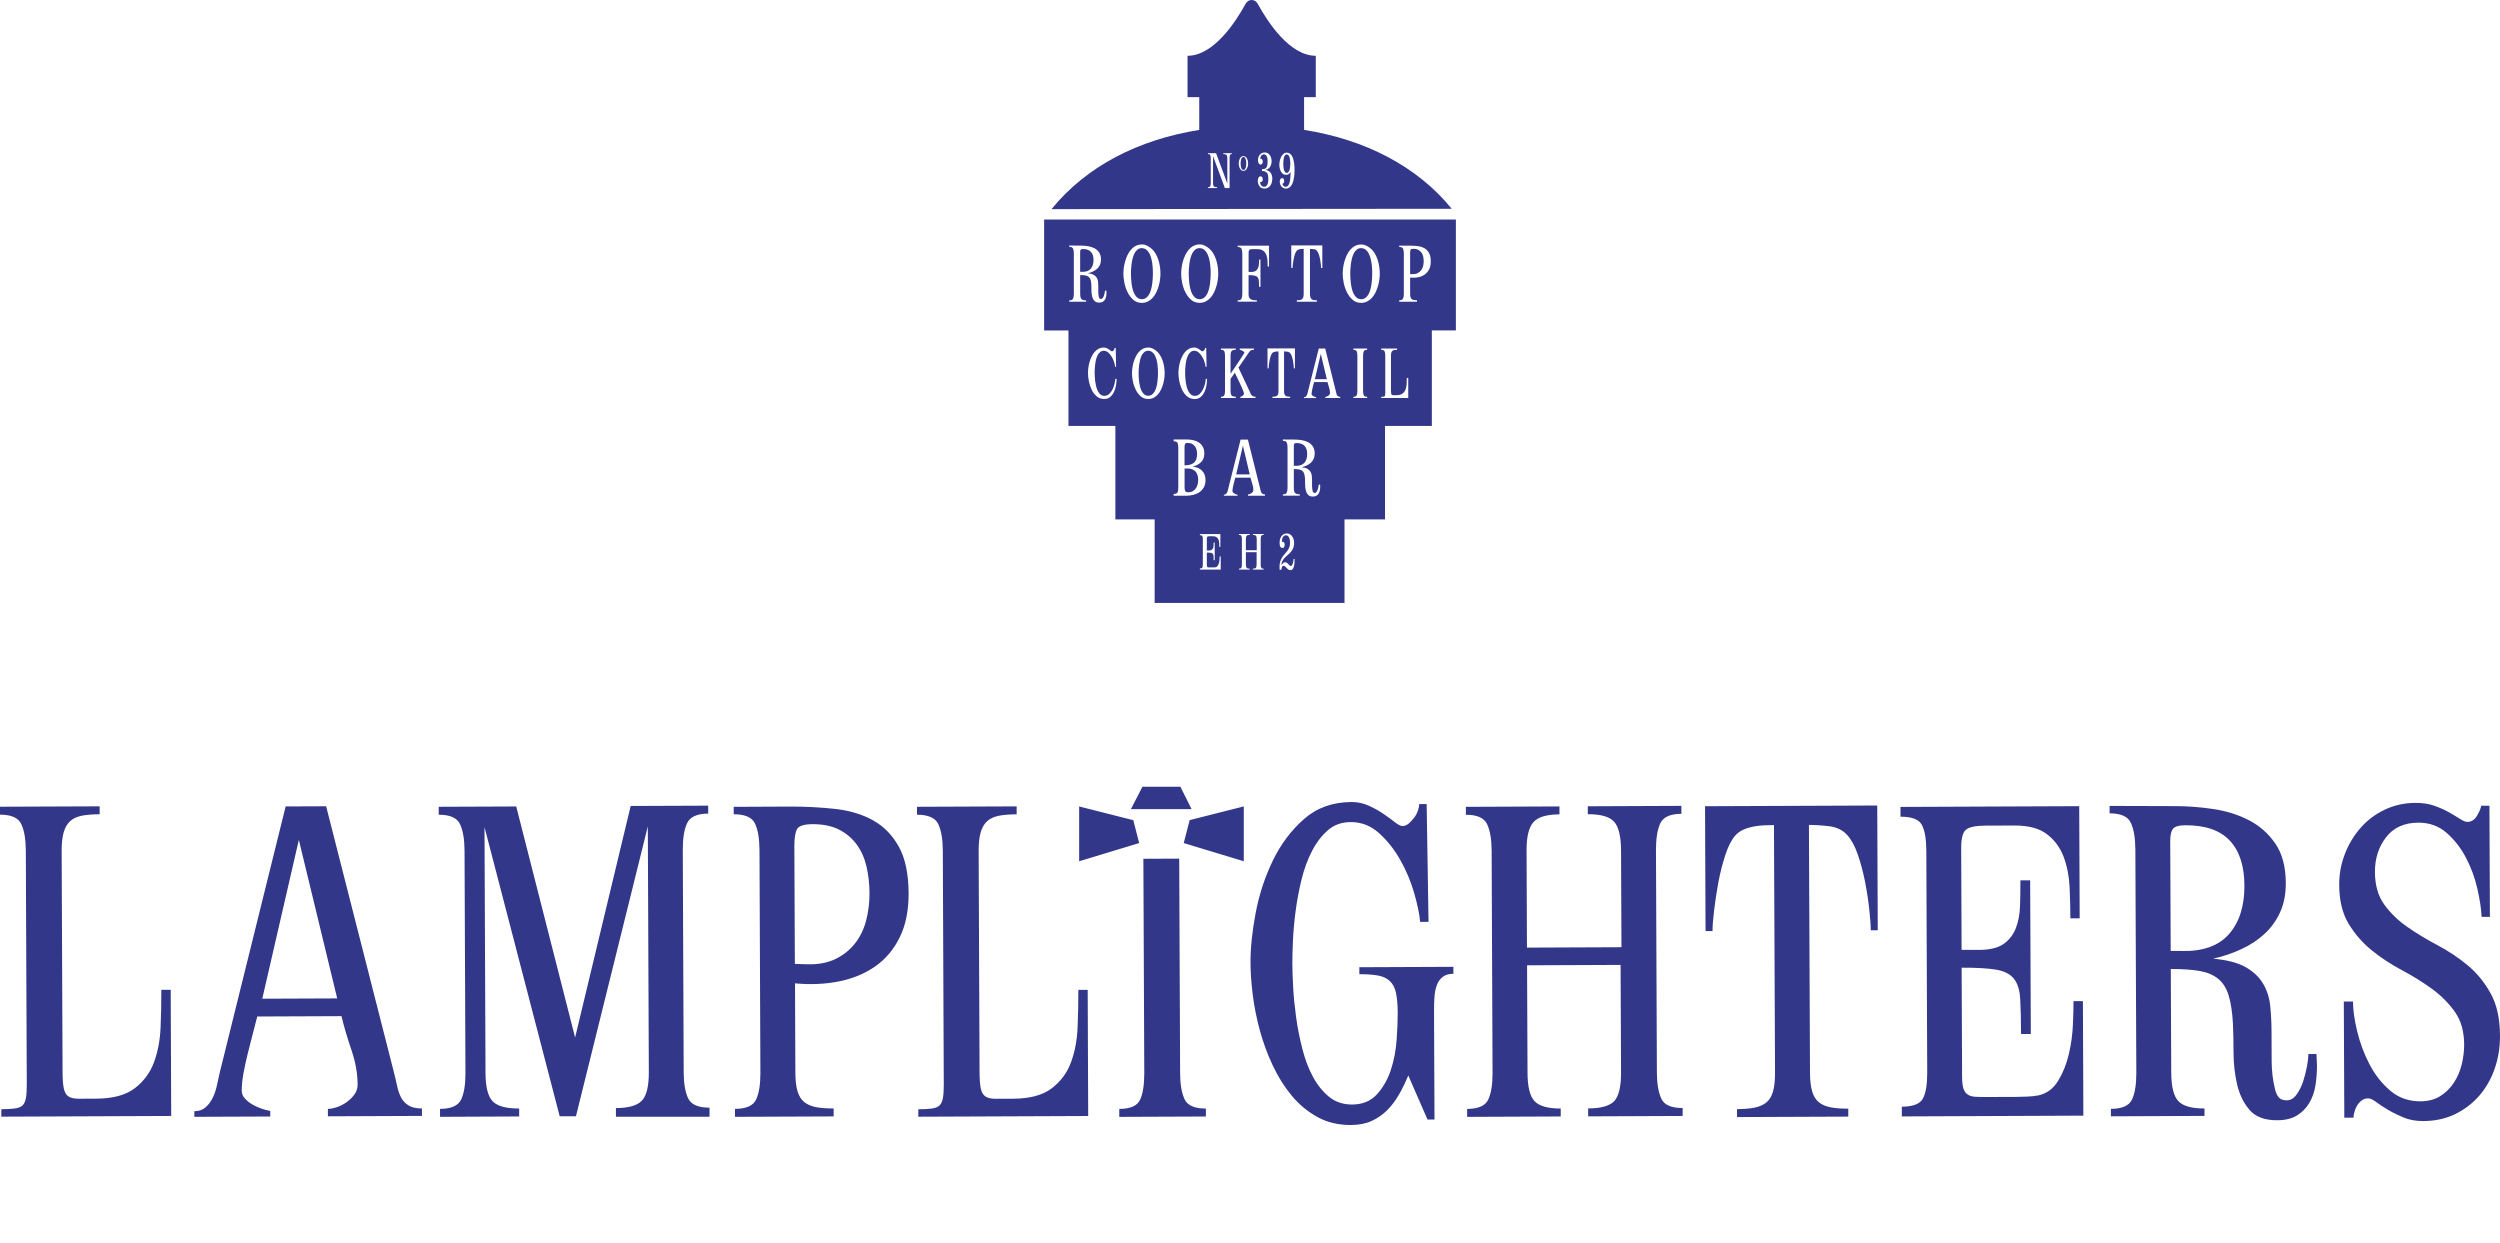 <?xml version="1.0" encoding="UTF-8"?> <svg xmlns="http://www.w3.org/2000/svg" width="340" height="169" viewBox="0 0 340 169" fill="none"><path d="M177.355 17.662V13.21H178.946V7.587C175.405 7.587 172.419 3.022 171.043 0.505C170.673 -0.168 169.779 -0.168 169.41 0.505C168.034 3.022 165.047 7.587 161.506 7.587V13.21H163.098V17.67C154.866 18.977 147.758 22.59 143.007 28.441L197.434 28.392C192.691 22.564 185.587 18.962 177.359 17.666L177.355 17.662ZM167.528 20.95C167.457 20.95 167.4 20.965 167.359 20.999C167.317 21.033 167.283 21.075 167.264 21.128C167.245 21.181 167.234 21.237 167.23 21.305C167.227 21.373 167.223 21.438 167.223 21.506V25.58H166.582L164.975 21.237V24.911C164.975 25.134 165.017 25.281 165.096 25.353C165.175 25.425 165.322 25.459 165.53 25.459V25.58H164.278V25.459C164.448 25.459 164.557 25.41 164.598 25.315C164.64 25.221 164.662 25.085 164.662 24.911V21.506C164.662 21.332 164.64 21.196 164.598 21.098C164.557 20.999 164.448 20.954 164.278 20.954V20.833H165.386L166.917 24.96V21.509C166.917 21.287 166.876 21.139 166.793 21.064C166.71 20.992 166.567 20.954 166.363 20.954V20.833H167.528V20.954V20.95ZM169.73 22.439C169.723 22.511 169.704 22.587 169.685 22.662C169.663 22.738 169.636 22.81 169.602 22.878C169.568 22.946 169.527 23.01 169.482 23.063C169.432 23.116 169.38 23.161 169.316 23.191C169.252 23.225 169.184 23.24 169.104 23.24C168.988 23.24 168.89 23.206 168.81 23.135C168.731 23.067 168.663 22.98 168.614 22.878C168.561 22.776 168.528 22.666 168.501 22.549C168.478 22.432 168.467 22.33 168.467 22.235C168.467 22.171 168.471 22.103 168.482 22.027C168.494 21.956 168.509 21.88 168.528 21.804C168.55 21.729 168.577 21.657 168.61 21.585C168.644 21.517 168.686 21.453 168.731 21.4C168.776 21.347 168.833 21.302 168.897 21.271C168.961 21.241 169.033 21.222 169.112 21.222C169.169 21.222 169.221 21.234 169.27 21.26C169.319 21.283 169.365 21.313 169.41 21.347C169.474 21.396 169.527 21.457 169.568 21.528C169.61 21.596 169.644 21.672 169.67 21.751C169.696 21.831 169.715 21.914 169.727 21.997C169.738 22.08 169.745 22.16 169.745 22.235C169.745 22.296 169.742 22.364 169.73 22.439ZM172.973 24.797C172.932 24.956 172.864 25.1 172.777 25.224C172.69 25.349 172.581 25.451 172.445 25.531C172.313 25.61 172.155 25.648 171.97 25.648C171.823 25.648 171.691 25.621 171.578 25.565C171.465 25.512 171.371 25.436 171.295 25.346C171.22 25.255 171.16 25.145 171.122 25.017C171.08 24.892 171.061 24.76 171.061 24.62C171.061 24.563 171.065 24.499 171.077 24.423C171.084 24.352 171.107 24.28 171.133 24.212C171.16 24.144 171.197 24.091 171.246 24.045C171.295 24 171.356 23.977 171.431 23.977C171.54 23.977 171.62 24.023 171.665 24.117C171.714 24.208 171.736 24.302 171.736 24.397C171.736 24.473 171.718 24.552 171.68 24.631C171.642 24.71 171.578 24.752 171.488 24.752C171.454 24.752 171.416 24.741 171.367 24.722C171.371 24.801 171.386 24.884 171.408 24.964C171.431 25.043 171.465 25.119 171.51 25.183C171.555 25.247 171.612 25.296 171.68 25.338C171.748 25.376 171.831 25.395 171.925 25.395C172.053 25.395 172.155 25.357 172.227 25.285C172.298 25.213 172.359 25.122 172.396 25.013C172.438 24.907 172.464 24.794 172.476 24.673C172.487 24.552 172.494 24.442 172.494 24.348C172.494 24.185 172.483 24.038 172.464 23.902C172.445 23.766 172.404 23.652 172.344 23.558C172.283 23.467 172.193 23.392 172.08 23.339C171.966 23.286 171.816 23.259 171.631 23.259V23.002H171.68C171.85 23.014 171.985 22.987 172.08 22.923C172.174 22.863 172.246 22.776 172.291 22.67C172.336 22.564 172.362 22.443 172.377 22.307C172.389 22.171 172.396 22.039 172.396 21.903C172.396 21.823 172.389 21.729 172.377 21.619C172.366 21.513 172.344 21.411 172.306 21.321C172.272 21.226 172.219 21.151 172.151 21.086C172.083 21.022 171.997 20.992 171.887 20.992C171.816 20.992 171.752 21.007 171.687 21.041C171.627 21.075 171.574 21.116 171.533 21.173C171.491 21.226 171.457 21.29 171.439 21.355C171.416 21.423 171.408 21.487 171.412 21.555V21.627C171.461 21.615 171.491 21.612 171.51 21.612C171.559 21.612 171.597 21.627 171.623 21.653C171.653 21.683 171.672 21.714 171.691 21.751C171.706 21.789 171.721 21.831 171.725 21.876C171.733 21.922 171.736 21.959 171.736 21.993C171.736 22.088 171.714 22.175 171.665 22.258C171.616 22.337 171.54 22.379 171.439 22.379C171.367 22.379 171.31 22.36 171.265 22.318C171.22 22.277 171.186 22.228 171.16 22.163C171.133 22.103 171.114 22.035 171.103 21.967C171.092 21.899 171.084 21.838 171.084 21.785C171.084 21.649 171.103 21.517 171.144 21.389C171.186 21.264 171.242 21.151 171.322 21.052C171.401 20.954 171.495 20.878 171.608 20.822C171.721 20.765 171.853 20.735 172.008 20.735C172.163 20.735 172.302 20.769 172.423 20.841C172.54 20.912 172.638 21.003 172.713 21.116C172.789 21.226 172.845 21.355 172.883 21.494C172.92 21.634 172.939 21.774 172.939 21.91C172.939 22.194 172.875 22.447 172.747 22.67C172.619 22.889 172.408 23.036 172.114 23.108C172.438 23.165 172.668 23.301 172.815 23.512C172.958 23.724 173.034 23.985 173.034 24.302C173.034 24.465 173.011 24.624 172.969 24.782L172.973 24.797ZM176.05 23.535C176.043 23.709 176.024 23.89 175.997 24.079C175.971 24.268 175.93 24.457 175.881 24.646C175.832 24.835 175.764 25.002 175.673 25.149C175.586 25.296 175.477 25.417 175.349 25.508C175.221 25.599 175.066 25.648 174.885 25.648C174.757 25.648 174.64 25.621 174.538 25.568C174.433 25.515 174.346 25.444 174.27 25.357C174.199 25.266 174.142 25.164 174.105 25.051C174.067 24.937 174.048 24.816 174.048 24.695C174.048 24.646 174.055 24.597 174.067 24.541C174.078 24.484 174.097 24.431 174.123 24.386C174.15 24.336 174.184 24.299 174.225 24.268C174.267 24.238 174.319 24.223 174.384 24.223C174.433 24.223 174.47 24.234 174.504 24.261C174.538 24.287 174.565 24.317 174.587 24.359C174.61 24.397 174.625 24.438 174.632 24.484C174.644 24.529 174.648 24.575 174.648 24.616C174.648 24.703 174.629 24.779 174.595 24.843C174.561 24.911 174.5 24.96 174.421 24.994C174.433 25.111 174.474 25.213 174.557 25.289C174.64 25.364 174.738 25.406 174.855 25.406C174.972 25.406 175.062 25.368 175.138 25.289C175.213 25.209 175.277 25.107 175.326 24.986C175.375 24.862 175.413 24.726 175.439 24.575C175.466 24.423 175.485 24.272 175.492 24.121C175.5 23.97 175.507 23.834 175.511 23.705C175.511 23.577 175.511 23.471 175.511 23.392C175.436 23.516 175.353 23.611 175.266 23.675C175.179 23.743 175.062 23.773 174.915 23.773C174.734 23.773 174.587 23.728 174.467 23.634C174.35 23.543 174.252 23.426 174.184 23.286C174.112 23.15 174.063 22.998 174.033 22.832C174.003 22.67 173.991 22.515 173.991 22.371C173.991 22.228 174.01 22.065 174.048 21.88C174.086 21.695 174.146 21.517 174.229 21.351C174.312 21.184 174.417 21.045 174.546 20.931C174.674 20.818 174.828 20.761 175.009 20.761C175.172 20.761 175.311 20.803 175.424 20.89C175.541 20.977 175.639 21.086 175.715 21.222C175.794 21.358 175.854 21.509 175.899 21.683C175.945 21.853 175.979 22.023 176.001 22.197C176.024 22.367 176.039 22.534 176.046 22.692C176.054 22.851 176.058 22.987 176.058 23.097C176.058 23.221 176.058 23.369 176.046 23.543L176.05 23.535ZM193.313 34.348C193.2 34.193 193.056 34.068 192.879 33.974C192.702 33.883 192.487 33.837 192.231 33.837C192.016 33.837 191.884 33.879 191.842 33.962C191.801 34.045 191.778 34.185 191.778 34.374V37.273L192.091 37.284C192.355 37.292 192.581 37.25 192.774 37.159C192.966 37.069 193.128 36.94 193.256 36.781C193.385 36.623 193.475 36.434 193.535 36.218C193.592 36.003 193.622 35.78 193.622 35.542C193.622 35.304 193.599 35.096 193.554 34.888C193.509 34.68 193.43 34.499 193.317 34.344L193.313 34.348ZM169.463 21.895C169.455 21.831 169.44 21.767 169.425 21.698C169.406 21.634 169.383 21.574 169.357 21.525C169.331 21.472 169.293 21.43 169.251 21.4C169.21 21.366 169.157 21.351 169.097 21.351C169.04 21.351 168.991 21.366 168.954 21.4C168.912 21.434 168.878 21.476 168.852 21.525C168.825 21.574 168.803 21.634 168.788 21.702C168.773 21.767 168.758 21.834 168.75 21.899C168.742 21.963 168.735 22.027 168.731 22.084C168.731 22.144 168.727 22.194 168.727 22.231C168.727 22.269 168.727 22.322 168.731 22.383C168.731 22.443 168.739 22.503 168.75 22.572C168.758 22.636 168.773 22.7 168.788 22.768C168.803 22.832 168.825 22.893 168.856 22.942C168.882 22.995 168.92 23.036 168.957 23.067C168.999 23.097 169.048 23.116 169.104 23.116C169.161 23.116 169.214 23.101 169.255 23.067C169.297 23.033 169.331 22.995 169.361 22.942C169.391 22.889 169.41 22.832 169.429 22.768C169.444 22.704 169.459 22.64 169.466 22.572C169.474 22.507 169.482 22.443 169.485 22.386C169.485 22.326 169.489 22.277 169.489 22.235C169.489 22.194 169.489 22.141 169.489 22.08C169.489 22.02 169.482 21.956 169.474 21.891L169.463 21.895ZM142 29.862V44.941H145.311V57.93H151.691V70.64H157.034V82H182.853V70.64H188.362V57.926H194.731V44.937H198V29.858H142V29.862ZM175.605 33.376H179.836V36.449H179.666C179.666 36.336 179.655 36.165 179.632 35.946C179.61 35.723 179.576 35.493 179.531 35.255C179.485 35.013 179.425 34.79 179.353 34.578C179.282 34.367 179.195 34.208 179.097 34.102C178.991 33.981 178.844 33.905 178.656 33.883C178.467 33.86 178.305 33.849 178.158 33.849V39.96C178.158 40.141 178.177 40.292 178.211 40.413C178.245 40.53 178.301 40.621 178.377 40.682C178.452 40.742 178.55 40.784 178.667 40.806C178.784 40.829 178.927 40.84 179.097 40.84V41.037H176.363V40.84C176.529 40.84 176.672 40.829 176.793 40.806C176.91 40.784 177.008 40.742 177.083 40.682C177.159 40.621 177.215 40.53 177.249 40.413C177.283 40.296 177.302 40.145 177.302 39.96V33.849C177.227 33.849 177.144 33.849 177.057 33.852C176.97 33.856 176.884 33.868 176.801 33.883C176.718 33.898 176.635 33.924 176.556 33.958C176.476 33.992 176.408 34.041 176.356 34.102C176.265 34.2 176.182 34.359 176.111 34.571C176.039 34.786 175.979 35.013 175.933 35.255C175.888 35.496 175.85 35.727 175.824 35.946C175.798 36.169 175.783 36.336 175.783 36.449H175.613V33.376H175.605ZM160.696 36.415C160.733 36.124 160.794 35.829 160.88 35.531C160.963 35.232 161.073 34.945 161.205 34.673C161.337 34.401 161.499 34.155 161.684 33.939C161.872 33.724 162.087 33.554 162.336 33.429C162.585 33.304 162.868 33.24 163.188 33.24C163.411 33.24 163.618 33.289 163.81 33.384C164.006 33.478 164.187 33.592 164.353 33.72C164.606 33.92 164.813 34.155 164.983 34.431C165.153 34.707 165.285 35.001 165.39 35.315C165.492 35.629 165.567 35.95 165.613 36.279C165.658 36.608 165.681 36.921 165.681 37.22C165.681 37.465 165.662 37.73 165.624 38.021C165.586 38.312 165.526 38.603 165.439 38.898C165.356 39.193 165.247 39.476 165.115 39.752C164.983 40.028 164.821 40.27 164.636 40.481C164.448 40.693 164.233 40.863 163.984 40.992C163.735 41.12 163.46 41.188 163.154 41.188C162.698 41.188 162.309 41.052 161.993 40.776C161.676 40.5 161.416 40.16 161.216 39.756C161.012 39.351 160.865 38.92 160.775 38.467C160.684 38.014 160.639 37.602 160.639 37.235C160.639 36.982 160.658 36.713 160.696 36.422V36.415ZM160.315 50.05C160.345 49.793 160.394 49.54 160.466 49.283C160.537 49.026 160.628 48.777 160.745 48.535C160.858 48.293 160.993 48.078 161.152 47.889C161.31 47.7 161.495 47.548 161.706 47.435C161.917 47.322 162.159 47.265 162.426 47.265C162.566 47.265 162.694 47.291 162.811 47.344C162.924 47.397 163.026 47.458 163.12 47.522C163.211 47.586 163.29 47.647 163.358 47.7C163.426 47.753 163.478 47.779 163.52 47.779C163.573 47.779 163.625 47.764 163.671 47.73C163.716 47.696 163.757 47.654 163.791 47.605C163.825 47.556 163.852 47.503 163.867 47.454C163.882 47.405 163.893 47.359 163.893 47.318H164.044L164.093 49.895H163.961C163.946 49.725 163.901 49.517 163.825 49.264C163.75 49.011 163.644 48.769 163.512 48.542C163.38 48.312 163.222 48.115 163.037 47.953C162.852 47.787 162.645 47.707 162.419 47.707C162.23 47.707 162.068 47.76 161.936 47.87C161.8 47.979 161.687 48.119 161.593 48.293C161.499 48.467 161.423 48.663 161.371 48.879C161.318 49.094 161.276 49.31 161.25 49.525C161.223 49.74 161.205 49.944 161.193 50.137C161.182 50.33 161.178 50.485 161.178 50.606C161.178 50.746 161.178 50.927 161.19 51.142C161.197 51.358 161.216 51.585 161.246 51.823C161.276 52.061 161.322 52.303 161.378 52.541C161.435 52.779 161.514 52.994 161.608 53.187C161.702 53.38 161.827 53.535 161.97 53.656C162.113 53.777 162.291 53.837 162.498 53.837C162.754 53.837 162.973 53.75 163.154 53.58C163.335 53.41 163.486 53.202 163.607 52.96C163.727 52.718 163.818 52.465 163.878 52.197C163.938 51.932 163.976 51.706 163.987 51.524H164.161C164.161 51.781 164.135 52.065 164.086 52.382C164.036 52.7 163.946 52.998 163.818 53.278C163.69 53.557 163.516 53.792 163.297 53.984C163.079 54.177 162.803 54.272 162.475 54.272C162.064 54.272 161.721 54.147 161.438 53.901C161.156 53.656 160.929 53.353 160.756 52.991C160.586 52.632 160.462 52.25 160.383 51.846C160.307 51.441 160.266 51.078 160.266 50.753C160.266 50.545 160.281 50.311 160.311 50.058L160.315 50.05ZM147.713 41.033H145.413V40.852C145.688 40.852 145.861 40.776 145.933 40.621C146.005 40.47 146.042 40.251 146.042 39.967V34.465C146.042 34.181 146.005 33.962 145.933 33.807C145.861 33.652 145.688 33.573 145.413 33.573V33.392L147 33.403C147.313 33.403 147.63 33.429 147.954 33.478C148.278 33.528 148.572 33.622 148.836 33.758C149.1 33.894 149.315 34.087 149.481 34.336C149.647 34.586 149.734 34.907 149.734 35.304C149.734 35.58 149.685 35.818 149.591 36.026C149.496 36.233 149.364 36.411 149.202 36.559C149.04 36.706 148.848 36.831 148.629 36.933C148.414 37.031 148.18 37.11 147.939 37.163C148.282 37.193 148.55 37.265 148.738 37.375C148.927 37.484 149.07 37.624 149.168 37.787C149.266 37.949 149.319 38.134 149.342 38.342C149.361 38.55 149.368 38.766 149.368 38.996V39.695C149.368 39.933 149.395 40.16 149.447 40.383C149.462 40.459 149.493 40.527 149.534 40.58C149.576 40.633 149.643 40.659 149.734 40.659C149.824 40.659 149.904 40.614 149.975 40.523C150.047 40.432 150.1 40.323 150.141 40.198C150.183 40.073 150.217 39.945 150.239 39.82C150.262 39.695 150.273 39.597 150.273 39.529H150.469L150.481 39.816C150.481 39.982 150.469 40.149 150.439 40.307C150.409 40.466 150.36 40.61 150.284 40.738C150.209 40.863 150.107 40.965 149.983 41.041C149.858 41.116 149.692 41.154 149.493 41.154C149.187 41.154 148.957 41.067 148.814 40.889C148.667 40.712 148.569 40.5 148.516 40.255C148.463 40.005 148.437 39.748 148.437 39.48C148.437 39.212 148.433 38.97 148.425 38.769C148.41 38.478 148.376 38.244 148.324 38.07C148.271 37.892 148.184 37.76 148.071 37.662C147.958 37.564 147.803 37.503 147.615 37.465C147.426 37.431 147.189 37.413 146.906 37.413V39.967C146.906 40.311 146.962 40.545 147.075 40.666C147.189 40.787 147.404 40.852 147.717 40.852V41.033H147.713ZM151.785 52.375C151.736 52.692 151.646 52.991 151.517 53.27C151.389 53.55 151.216 53.784 150.997 53.977C150.778 54.17 150.503 54.264 150.175 54.264C149.764 54.264 149.421 54.139 149.138 53.894C148.855 53.648 148.629 53.346 148.456 52.983C148.286 52.624 148.161 52.242 148.082 51.838C148.007 51.434 147.965 51.071 147.965 50.746C147.965 50.538 147.98 50.303 148.011 50.05C148.041 49.793 148.09 49.54 148.161 49.283C148.233 49.026 148.324 48.777 148.441 48.535C148.554 48.293 148.689 48.078 148.848 47.889C149.006 47.7 149.191 47.548 149.402 47.435C149.613 47.322 149.855 47.265 150.122 47.265C150.262 47.265 150.39 47.291 150.507 47.344C150.62 47.397 150.722 47.458 150.816 47.522C150.907 47.586 150.986 47.647 151.054 47.7C151.122 47.753 151.174 47.779 151.216 47.779C151.269 47.779 151.321 47.764 151.367 47.73C151.412 47.696 151.453 47.654 151.487 47.605C151.521 47.556 151.548 47.503 151.563 47.454C151.578 47.405 151.589 47.359 151.589 47.318H151.74L151.789 49.895H151.657C151.642 49.725 151.597 49.517 151.521 49.264C151.446 49.011 151.34 48.769 151.208 48.542C151.076 48.312 150.918 48.115 150.733 47.953C150.548 47.787 150.341 47.707 150.115 47.707C149.926 47.707 149.764 47.76 149.632 47.87C149.496 47.979 149.383 48.119 149.289 48.293C149.195 48.467 149.119 48.663 149.066 48.879C149.014 49.094 148.972 49.31 148.946 49.525C148.919 49.74 148.901 49.944 148.889 50.137C148.878 50.33 148.874 50.485 148.874 50.606C148.874 50.746 148.874 50.927 148.885 51.142C148.893 51.358 148.912 51.585 148.942 51.823C148.972 52.061 149.017 52.303 149.074 52.541C149.131 52.779 149.21 52.994 149.304 53.187C149.398 53.38 149.523 53.535 149.666 53.656C149.809 53.777 149.987 53.837 150.194 53.837C150.45 53.837 150.669 53.75 150.85 53.58C151.031 53.41 151.182 53.202 151.303 52.96C151.423 52.718 151.514 52.465 151.574 52.197C151.634 51.932 151.672 51.706 151.683 51.524H151.857C151.857 51.781 151.83 52.065 151.781 52.382L151.785 52.375ZM153.358 39.752C153.154 39.347 153.007 38.917 152.916 38.463C152.826 38.01 152.781 37.598 152.781 37.231C152.781 36.978 152.8 36.71 152.837 36.419C152.875 36.128 152.935 35.833 153.022 35.534C153.105 35.236 153.214 34.949 153.346 34.676C153.478 34.404 153.64 34.159 153.825 33.943C154.014 33.728 154.229 33.558 154.478 33.433C154.726 33.308 155.009 33.244 155.33 33.244C155.552 33.244 155.76 33.293 155.952 33.388C156.148 33.482 156.329 33.596 156.495 33.724C156.748 33.924 156.955 34.159 157.125 34.434C157.294 34.71 157.426 35.005 157.532 35.319C157.634 35.633 157.709 35.954 157.754 36.283C157.8 36.611 157.822 36.925 157.822 37.224C157.822 37.469 157.803 37.734 157.766 38.025C157.728 38.316 157.668 38.607 157.581 38.902C157.498 39.196 157.389 39.48 157.257 39.756C157.125 40.032 156.962 40.273 156.778 40.485C156.589 40.697 156.374 40.867 156.125 40.995C155.877 41.124 155.601 41.192 155.296 41.192C154.84 41.192 154.451 41.056 154.134 40.78C153.818 40.504 153.557 40.164 153.358 39.76V39.752ZM158.343 51.475C158.309 51.732 158.256 51.989 158.18 52.25C158.105 52.511 158.011 52.76 157.894 53.002C157.777 53.244 157.634 53.459 157.472 53.644C157.306 53.83 157.117 53.981 156.898 54.094C156.68 54.208 156.435 54.264 156.167 54.264C155.763 54.264 155.424 54.143 155.145 53.901C154.866 53.66 154.636 53.361 154.459 53.002C154.281 52.647 154.149 52.265 154.07 51.864C153.991 51.464 153.95 51.101 153.95 50.78C153.95 50.557 153.965 50.319 153.999 50.062C154.033 49.805 154.085 49.548 154.161 49.283C154.236 49.019 154.33 48.769 154.447 48.527C154.564 48.285 154.708 48.07 154.87 47.881C155.036 47.692 155.224 47.541 155.443 47.431C155.662 47.322 155.91 47.265 156.193 47.265C156.389 47.265 156.57 47.307 156.744 47.39C156.913 47.473 157.076 47.575 157.223 47.688C157.445 47.862 157.63 48.074 157.777 48.316C157.924 48.557 158.045 48.818 158.135 49.094C158.226 49.37 158.29 49.654 158.331 49.944C158.373 50.236 158.392 50.511 158.392 50.772C158.392 50.988 158.377 51.222 158.343 51.479V51.475ZM162.287 67.306C161.97 67.382 161.646 67.42 161.31 67.42H159.617V67.178C159.892 67.178 160.066 67.11 160.137 66.978C160.209 66.845 160.247 66.634 160.247 66.354V60.851C160.247 60.568 160.209 60.36 160.137 60.22C160.066 60.084 159.892 60.012 159.617 60.012V59.77H161.423C161.729 59.77 162.023 59.804 162.309 59.869C162.596 59.933 162.849 60.043 163.064 60.19C163.282 60.337 163.456 60.534 163.588 60.776C163.72 61.018 163.788 61.312 163.788 61.664C163.788 62.167 163.637 62.571 163.331 62.866C163.026 63.164 162.641 63.357 162.177 63.452C162.705 63.497 163.132 63.678 163.46 63.996C163.788 64.313 163.95 64.744 163.95 65.284C163.95 65.666 163.874 65.995 163.727 66.263C163.58 66.535 163.38 66.755 163.132 66.928C162.883 67.099 162.6 67.223 162.287 67.302V67.306ZM166.016 77.465H163.184V77.314C163.358 77.314 163.467 77.272 163.516 77.189C163.561 77.106 163.584 76.974 163.584 76.796V73.315C163.584 73.13 163.561 72.998 163.516 72.911C163.471 72.828 163.362 72.782 163.184 72.782V72.631H165.971V74.385H165.828C165.828 74.226 165.828 74.06 165.816 73.89C165.809 73.72 165.779 73.565 165.726 73.421C165.673 73.278 165.586 73.16 165.469 73.07C165.353 72.979 165.183 72.93 164.964 72.93H164.508C164.357 72.93 164.259 72.949 164.206 72.99C164.157 73.032 164.131 73.126 164.131 73.278V74.872H164.406C164.576 74.872 164.704 74.842 164.791 74.778C164.877 74.714 164.941 74.63 164.979 74.532C165.017 74.43 165.04 74.313 165.043 74.184C165.047 74.052 165.051 73.924 165.051 73.791H165.202V76.191H165.051C165.051 75.965 165.051 75.779 165.04 75.643C165.032 75.504 164.998 75.401 164.941 75.326C164.885 75.25 164.791 75.205 164.666 75.182C164.542 75.16 164.361 75.148 164.131 75.148V76.856C164.131 76.94 164.138 77 164.153 77.042C164.168 77.083 164.191 77.113 164.221 77.132C164.251 77.151 164.293 77.163 164.342 77.166C164.391 77.166 164.451 77.166 164.523 77.166H164.957C165.021 77.166 165.081 77.166 165.141 77.166C165.202 77.166 165.262 77.159 165.319 77.147C165.451 77.117 165.552 77.042 165.628 76.917C165.703 76.792 165.76 76.656 165.794 76.501C165.831 76.35 165.85 76.195 165.858 76.044C165.865 75.893 165.869 75.768 165.869 75.677H166.016V77.465ZM166.046 53.958C166.288 53.958 166.442 53.89 166.506 53.758C166.57 53.626 166.601 53.433 166.601 53.183V48.357C166.601 48.108 166.567 47.915 166.506 47.779C166.446 47.643 166.291 47.571 166.046 47.571V47.401H168.071V47.571C167.796 47.571 167.607 47.628 167.506 47.737C167.404 47.847 167.355 48.055 167.355 48.357V50.833C167.381 50.791 167.445 50.697 167.547 50.545C167.649 50.394 167.77 50.217 167.913 50.009C168.056 49.805 168.203 49.582 168.358 49.347C168.512 49.113 168.656 48.894 168.788 48.697C168.92 48.497 169.029 48.331 169.112 48.191C169.195 48.051 169.24 47.975 169.24 47.953C169.24 47.907 169.21 47.862 169.15 47.817C169.089 47.771 169.021 47.734 168.946 47.696C168.871 47.658 168.803 47.628 168.735 47.605C168.667 47.583 168.622 47.571 168.603 47.571V47.401H170.541V47.571C170.398 47.571 170.285 47.586 170.198 47.62C170.111 47.654 170.036 47.703 169.975 47.768C169.915 47.832 169.859 47.907 169.802 47.998C169.749 48.089 169.681 48.191 169.598 48.304L168.433 49.994L169.923 53.172C169.975 53.293 170.025 53.403 170.066 53.497C170.107 53.592 170.156 53.675 170.213 53.743C170.27 53.811 170.341 53.86 170.42 53.898C170.503 53.935 170.613 53.954 170.756 53.954V54.124H168.69V53.954C168.735 53.954 168.788 53.943 168.844 53.92C168.901 53.898 168.954 53.864 169.006 53.818C169.055 53.773 169.101 53.724 169.131 53.667C169.165 53.61 169.18 53.55 169.18 53.489C169.18 53.448 169.153 53.357 169.101 53.217C169.048 53.078 168.976 52.907 168.893 52.718C168.81 52.526 168.716 52.322 168.614 52.106C168.512 51.891 168.414 51.687 168.324 51.494C168.233 51.301 168.15 51.135 168.079 50.988C168.007 50.84 167.962 50.746 167.939 50.7L167.355 51.52V53.176C167.355 53.478 167.404 53.686 167.506 53.792C167.607 53.901 167.796 53.954 168.071 53.954V54.124H166.046V53.954V53.958ZM171.857 72.745C171.684 72.745 171.574 72.794 171.525 72.892C171.48 72.99 171.457 73.13 171.457 73.308V76.785C171.457 76.962 171.48 77.102 171.525 77.197C171.571 77.295 171.68 77.34 171.857 77.34V77.465H170.383V77.34C170.586 77.34 170.722 77.302 170.794 77.223C170.865 77.147 170.899 77 170.899 76.781V75.099H169.44V76.781C169.44 77 169.478 77.147 169.549 77.223C169.621 77.299 169.757 77.34 169.957 77.34V77.465H168.497V77.34C168.671 77.34 168.78 77.291 168.829 77.197C168.874 77.098 168.897 76.962 168.897 76.785V73.308C168.897 73.13 168.874 72.99 168.829 72.892C168.784 72.794 168.675 72.745 168.497 72.745V72.62H169.957V72.745C169.757 72.745 169.621 72.786 169.549 72.866C169.478 72.945 169.44 73.096 169.44 73.311V74.823H170.914V73.311C170.914 73.092 170.88 72.945 170.809 72.866C170.737 72.786 170.601 72.745 170.398 72.745V72.62H171.857V72.745ZM172.034 67.424H169.723V67.242C169.783 67.242 169.855 67.227 169.942 67.201C170.025 67.174 170.104 67.132 170.183 67.08C170.262 67.027 170.322 66.962 170.379 66.891C170.432 66.819 170.458 66.736 170.458 66.645C170.458 66.369 170.409 66.086 170.311 65.791C170.213 65.496 170.13 65.22 170.07 64.959H168C167.969 65.073 167.932 65.213 167.89 65.371C167.849 65.53 167.807 65.696 167.766 65.859C167.724 66.021 167.687 66.188 167.656 66.35C167.626 66.516 167.611 66.656 167.611 66.781C167.611 66.857 167.638 66.925 167.69 66.981C167.743 67.038 167.807 67.087 167.879 67.129C167.951 67.17 168.026 67.204 168.109 67.231C168.188 67.257 168.256 67.276 168.309 67.284V67.42H166.446V67.284C166.559 67.284 166.653 67.25 166.725 67.185C166.797 67.121 166.857 67.042 166.902 66.944C166.948 66.849 166.981 66.747 167.004 66.634C167.027 66.524 167.049 66.422 167.072 66.331L168.72 59.786H169.715L171.352 66.331C171.382 66.452 171.408 66.569 171.431 66.679C171.454 66.789 171.488 66.887 171.529 66.966C171.571 67.046 171.631 67.11 171.714 67.163C171.797 67.216 171.902 67.238 172.038 67.238V67.42L172.034 67.424ZM171.804 34.113C171.612 33.962 171.341 33.883 170.986 33.883H170.409C170.285 33.883 170.187 33.886 170.107 33.902C170.032 33.913 169.968 33.939 169.923 33.981C169.877 34.023 169.847 34.079 169.832 34.151C169.817 34.223 169.81 34.321 169.81 34.442V36.986H170.164C170.424 36.986 170.624 36.936 170.771 36.842C170.914 36.747 171.024 36.619 171.092 36.456C171.16 36.294 171.201 36.116 171.216 35.916C171.231 35.716 171.239 35.515 171.239 35.307H171.423V39.011H171.239C171.239 38.675 171.227 38.403 171.209 38.199C171.19 37.991 171.133 37.832 171.043 37.719C170.952 37.605 170.809 37.526 170.613 37.484C170.417 37.443 170.149 37.42 169.806 37.42V40.069C169.806 40.247 169.84 40.383 169.904 40.489C169.968 40.591 170.055 40.67 170.16 40.723C170.266 40.776 170.387 40.81 170.522 40.825C170.654 40.84 170.79 40.848 170.93 40.848V41.029H168.324V40.848C168.599 40.848 168.773 40.772 168.844 40.617C168.916 40.466 168.954 40.247 168.954 39.964V34.484C168.954 34.2 168.916 33.981 168.844 33.826C168.773 33.671 168.599 33.592 168.324 33.592V33.407H172.589V36.249H172.404C172.404 35.995 172.396 35.731 172.381 35.451C172.366 35.172 172.313 34.914 172.227 34.684C172.14 34.45 171.997 34.257 171.804 34.106V34.113ZM173.648 47.802C173.573 47.802 173.494 47.813 173.422 47.828C173.347 47.843 173.275 47.862 173.207 47.892C173.135 47.923 173.079 47.964 173.03 48.017C172.951 48.104 172.875 48.244 172.815 48.433C172.751 48.622 172.698 48.822 172.66 49.034C172.619 49.245 172.589 49.449 172.566 49.646C172.543 49.843 172.532 49.99 172.532 50.092H172.381V47.386H176.111V50.092H175.96C175.96 49.99 175.948 49.843 175.93 49.646C175.911 49.449 175.881 49.245 175.839 49.034C175.798 48.822 175.745 48.622 175.684 48.437C175.62 48.251 175.545 48.112 175.458 48.017C175.364 47.907 175.236 47.847 175.07 47.824C174.904 47.806 174.761 47.794 174.632 47.794V53.179C174.632 53.342 174.648 53.474 174.678 53.58C174.708 53.686 174.757 53.765 174.825 53.818C174.893 53.871 174.976 53.909 175.081 53.928C175.187 53.947 175.311 53.958 175.458 53.958V54.128H173.049V53.958C173.196 53.958 173.324 53.947 173.426 53.928C173.531 53.909 173.614 53.871 173.682 53.818C173.75 53.765 173.799 53.686 173.829 53.58C173.859 53.474 173.874 53.342 173.874 53.179V47.794C173.807 47.794 173.735 47.794 173.66 47.798L173.648 47.802ZM176.054 76.426C176.05 76.596 176.031 76.762 175.997 76.928C175.964 77.094 175.907 77.238 175.828 77.359C175.749 77.48 175.632 77.54 175.485 77.54C175.379 77.54 175.285 77.51 175.206 77.45C175.126 77.389 175.051 77.321 174.979 77.246C174.908 77.17 174.844 77.102 174.779 77.042C174.715 76.981 174.648 76.951 174.568 76.951C174.504 76.951 174.455 76.97 174.417 77.008C174.38 77.045 174.35 77.094 174.331 77.151C174.312 77.208 174.297 77.265 174.289 77.325C174.278 77.386 174.27 77.442 174.267 77.488H174.025L174.018 77.174C174.006 76.864 174.037 76.6 174.108 76.38C174.18 76.161 174.267 75.968 174.372 75.802C174.478 75.636 174.595 75.485 174.719 75.352C174.844 75.22 174.96 75.08 175.07 74.933C175.179 74.785 175.27 74.627 175.341 74.449C175.413 74.272 175.451 74.06 175.451 73.814C175.451 73.727 175.443 73.625 175.428 73.508C175.413 73.391 175.387 73.281 175.345 73.175C175.304 73.07 175.247 72.983 175.175 72.911C175.104 72.839 175.009 72.801 174.893 72.801C174.776 72.801 174.681 72.832 174.61 72.892C174.538 72.953 174.482 73.028 174.44 73.123C174.399 73.213 174.372 73.315 174.361 73.421C174.35 73.527 174.342 73.625 174.342 73.712C174.357 73.708 174.372 73.701 174.395 73.693C174.414 73.686 174.433 73.682 174.444 73.682C174.549 73.682 174.621 73.727 174.663 73.818C174.7 73.909 174.719 73.996 174.719 74.082C174.719 74.184 174.697 74.283 174.651 74.377C174.606 74.472 174.523 74.521 174.402 74.521C174.316 74.521 174.248 74.494 174.195 74.442C174.146 74.389 174.105 74.324 174.078 74.249C174.052 74.173 174.037 74.094 174.033 74.007C174.029 73.924 174.025 73.848 174.025 73.784C174.025 73.636 174.044 73.493 174.082 73.346C174.12 73.198 174.18 73.066 174.259 72.945C174.338 72.828 174.44 72.73 174.561 72.658C174.681 72.586 174.828 72.548 174.994 72.548C175.16 72.548 175.319 72.586 175.443 72.665C175.568 72.741 175.673 72.843 175.756 72.968C175.839 73.092 175.899 73.228 175.941 73.383C175.982 73.534 176.001 73.689 176.001 73.837C176.001 74.113 175.96 74.347 175.877 74.544C175.794 74.736 175.692 74.906 175.564 75.054C175.436 75.201 175.304 75.33 175.157 75.451C175.013 75.568 174.874 75.696 174.742 75.829C174.61 75.961 174.5 76.112 174.41 76.282C174.319 76.452 174.267 76.656 174.255 76.902C174.308 76.8 174.38 76.701 174.467 76.607C174.553 76.513 174.659 76.463 174.787 76.463C174.87 76.463 174.945 76.49 175.017 76.543C175.089 76.596 175.153 76.656 175.217 76.72C175.281 76.785 175.338 76.845 175.39 76.898C175.443 76.951 175.492 76.977 175.537 76.977C175.609 76.977 175.673 76.936 175.722 76.853C175.771 76.769 175.813 76.675 175.843 76.566C175.873 76.456 175.892 76.35 175.903 76.244C175.914 76.138 175.922 76.063 175.922 76.014H176.062C176.062 76.116 176.062 76.252 176.054 76.422V76.426ZM179.497 66.686C179.47 66.845 179.418 66.989 179.342 67.117C179.267 67.246 179.165 67.344 179.04 67.42C178.916 67.495 178.75 67.533 178.554 67.533C178.245 67.533 178.019 67.446 177.875 67.269C177.728 67.091 177.63 66.879 177.574 66.634C177.521 66.384 177.494 66.127 177.494 65.859C177.494 65.591 177.491 65.349 177.483 65.148C177.468 64.857 177.434 64.623 177.378 64.449C177.325 64.272 177.238 64.139 177.125 64.041C177.012 63.943 176.857 63.882 176.669 63.844C176.48 63.81 176.243 63.792 175.96 63.792V66.346C175.96 66.69 176.016 66.925 176.133 67.046C176.246 67.166 176.461 67.231 176.774 67.231V67.412H174.474V67.231C174.749 67.231 174.923 67.155 174.994 67C175.066 66.849 175.104 66.63 175.104 66.346V60.844C175.104 60.56 175.066 60.341 174.994 60.186C174.923 60.031 174.749 59.952 174.474 59.952V59.77L176.065 59.782C176.378 59.782 176.695 59.808 177.019 59.857C177.344 59.907 177.638 60.001 177.902 60.137C178.166 60.273 178.381 60.466 178.546 60.715C178.716 60.965 178.799 61.286 178.799 61.683C178.799 61.959 178.75 62.197 178.656 62.405C178.562 62.612 178.43 62.79 178.267 62.938C178.102 63.085 177.913 63.21 177.694 63.312C177.476 63.41 177.246 63.489 177.004 63.542C177.347 63.572 177.615 63.644 177.804 63.754C177.992 63.863 178.135 64.003 178.234 64.166C178.332 64.328 178.384 64.513 178.407 64.721C178.426 64.929 178.437 65.145 178.437 65.375V66.074C178.437 66.312 178.464 66.539 178.516 66.762C178.531 66.838 178.562 66.906 178.603 66.959C178.645 67.011 178.712 67.038 178.803 67.038C178.893 67.038 178.976 66.993 179.044 66.902C179.112 66.811 179.169 66.702 179.21 66.577C179.252 66.452 179.286 66.324 179.308 66.199C179.331 66.074 179.342 65.976 179.342 65.908H179.538L179.55 66.195C179.55 66.362 179.534 66.528 179.508 66.686H179.497ZM182.272 54.132H180.236V53.969C180.289 53.969 180.353 53.958 180.428 53.935C180.504 53.913 180.571 53.875 180.639 53.83C180.707 53.784 180.764 53.727 180.809 53.663C180.854 53.599 180.881 53.527 180.881 53.448C180.881 53.206 180.835 52.953 180.749 52.696C180.662 52.435 180.59 52.193 180.537 51.963H178.712C178.686 52.065 178.652 52.186 178.618 52.325C178.58 52.465 178.543 52.609 178.509 52.756C178.471 52.9 178.441 53.047 178.415 53.191C178.388 53.334 178.373 53.463 178.373 53.569C178.373 53.637 178.396 53.694 178.445 53.746C178.49 53.796 178.546 53.841 178.611 53.879C178.675 53.916 178.743 53.947 178.81 53.969C178.882 53.992 178.939 54.007 178.988 54.015V54.136H177.344V54.015C177.445 54.015 177.528 53.984 177.592 53.928C177.657 53.871 177.709 53.799 177.747 53.716C177.789 53.633 177.819 53.542 177.838 53.444C177.856 53.346 177.879 53.259 177.898 53.176L179.35 47.405H180.228L181.669 53.176C181.695 53.282 181.718 53.387 181.74 53.482C181.759 53.58 181.789 53.663 181.827 53.735C181.865 53.807 181.918 53.864 181.989 53.905C182.061 53.95 182.155 53.969 182.276 53.969V54.132H182.272ZM185.933 47.575C185.692 47.575 185.538 47.643 185.473 47.783C185.409 47.919 185.379 48.112 185.379 48.361V53.187C185.379 53.437 185.409 53.626 185.473 53.761C185.538 53.898 185.688 53.962 185.933 53.962V54.132H184.059V53.962C184.301 53.962 184.452 53.894 184.512 53.761C184.572 53.629 184.602 53.437 184.602 53.187V48.361C184.602 48.112 184.572 47.919 184.512 47.783C184.452 47.647 184.301 47.575 184.059 47.575V47.405H185.933V47.575ZM187.593 38.021C187.555 38.312 187.495 38.603 187.408 38.898C187.325 39.193 187.216 39.476 187.084 39.752C186.952 40.028 186.789 40.27 186.605 40.481C186.416 40.693 186.201 40.863 185.952 40.992C185.703 41.12 185.428 41.188 185.123 41.188C184.666 41.188 184.278 41.052 183.961 40.776C183.645 40.5 183.384 40.16 183.185 39.756C182.981 39.351 182.834 38.92 182.743 38.467C182.653 38.014 182.608 37.602 182.608 37.235C182.608 36.982 182.626 36.713 182.664 36.422C182.702 36.131 182.762 35.837 182.849 35.538C182.932 35.239 183.041 34.952 183.173 34.68C183.305 34.408 183.467 34.162 183.652 33.947C183.841 33.732 184.056 33.562 184.304 33.437C184.553 33.312 184.836 33.248 185.157 33.248C185.379 33.248 185.587 33.297 185.779 33.392C185.975 33.486 186.156 33.599 186.322 33.728C186.575 33.928 186.782 34.162 186.952 34.438C187.121 34.714 187.253 35.009 187.359 35.323C187.461 35.636 187.536 35.958 187.581 36.286C187.627 36.615 187.649 36.929 187.649 37.227C187.649 37.473 187.63 37.738 187.593 38.029V38.021ZM191.526 54.132H187.845V53.969C187.966 53.969 188.064 53.966 188.136 53.954C188.211 53.943 188.264 53.924 188.302 53.89C188.339 53.856 188.362 53.803 188.377 53.727C188.392 53.652 188.396 53.557 188.396 53.437V48.361C188.396 48.112 188.362 47.919 188.302 47.783C188.237 47.647 188.087 47.575 187.841 47.575V47.405H189.998V47.575C189.844 47.575 189.716 47.586 189.61 47.605C189.504 47.624 189.421 47.666 189.357 47.722C189.293 47.779 189.248 47.862 189.218 47.964C189.188 48.066 189.173 48.202 189.173 48.365V53.153C189.173 53.316 189.18 53.437 189.199 53.523C189.214 53.607 189.248 53.667 189.301 53.701C189.35 53.735 189.421 53.75 189.516 53.75H189.9C190.262 53.75 190.541 53.675 190.737 53.527C190.934 53.38 191.073 53.191 191.156 52.968C191.239 52.741 191.288 52.488 191.303 52.212C191.318 51.932 191.322 51.66 191.322 51.4H191.522V54.136L191.526 54.132ZM194.361 36.623C194.214 36.921 194.014 37.159 193.762 37.337C193.509 37.515 193.211 37.639 192.868 37.707C192.525 37.775 192.163 37.791 191.778 37.753V39.96C191.778 40.141 191.793 40.292 191.831 40.41C191.865 40.527 191.921 40.617 191.997 40.678C192.072 40.738 192.17 40.78 192.287 40.803C192.404 40.825 192.547 40.837 192.717 40.837V41.033H190.293V40.837C190.568 40.837 190.741 40.761 190.813 40.61C190.885 40.459 190.922 40.239 190.922 39.96V34.476C190.922 34.185 190.885 33.966 190.813 33.815C190.741 33.664 190.568 33.588 190.293 33.588V33.407H191.665C192.061 33.407 192.438 33.429 192.793 33.471C193.147 33.512 193.456 33.607 193.72 33.758C193.984 33.905 194.192 34.125 194.35 34.408C194.508 34.691 194.584 35.077 194.584 35.557C194.584 35.976 194.512 36.336 194.365 36.63L194.361 36.623ZM161.751 38.554C161.785 38.811 161.834 39.068 161.898 39.321C161.963 39.578 162.049 39.805 162.162 40.009C162.272 40.213 162.408 40.376 162.57 40.5C162.728 40.625 162.924 40.689 163.154 40.689C163.384 40.689 163.58 40.625 163.742 40.5C163.905 40.376 164.044 40.209 164.153 40.009C164.263 39.805 164.353 39.578 164.417 39.321C164.481 39.064 164.53 38.811 164.564 38.554C164.598 38.297 164.621 38.055 164.632 37.821C164.644 37.586 164.651 37.39 164.651 37.231C164.651 37.072 164.647 36.861 164.64 36.623C164.632 36.385 164.61 36.139 164.576 35.882C164.542 35.625 164.489 35.372 164.421 35.115C164.353 34.858 164.263 34.631 164.153 34.427C164.044 34.223 163.905 34.06 163.735 33.936C163.565 33.811 163.365 33.747 163.128 33.747C162.905 33.747 162.717 33.811 162.555 33.943C162.396 34.072 162.26 34.238 162.155 34.442C162.049 34.646 161.963 34.877 161.898 35.134C161.834 35.394 161.785 35.651 161.751 35.908C161.717 36.165 161.695 36.407 161.684 36.642C161.672 36.876 161.668 37.069 161.668 37.22C161.668 37.379 161.672 37.579 161.684 37.817C161.695 38.055 161.717 38.301 161.751 38.558V38.554ZM175.409 21.513C175.379 21.377 175.33 21.256 175.262 21.158C175.194 21.06 175.104 21.007 174.987 21.007C174.87 21.007 174.791 21.06 174.727 21.166C174.663 21.271 174.617 21.392 174.591 21.528C174.561 21.665 174.542 21.808 174.538 21.948C174.531 22.091 174.527 22.197 174.527 22.269C174.527 22.345 174.527 22.451 174.538 22.59C174.549 22.73 174.565 22.866 174.595 22.998C174.625 23.135 174.674 23.252 174.734 23.354C174.798 23.456 174.885 23.509 174.994 23.509C175.104 23.509 175.202 23.46 175.266 23.354C175.33 23.252 175.379 23.131 175.409 22.995C175.439 22.859 175.458 22.719 175.466 22.579C175.473 22.439 175.477 22.33 175.477 22.254C175.477 22.178 175.477 22.069 175.466 21.929C175.458 21.789 175.439 21.649 175.409 21.513ZM154.711 40.5C154.87 40.625 155.066 40.689 155.296 40.689C155.526 40.689 155.722 40.625 155.884 40.5C156.046 40.376 156.186 40.209 156.295 40.009C156.404 39.805 156.495 39.578 156.559 39.321C156.623 39.064 156.672 38.811 156.706 38.554C156.74 38.297 156.763 38.055 156.774 37.821C156.785 37.586 156.793 37.39 156.793 37.231C156.793 37.072 156.789 36.861 156.781 36.623C156.774 36.385 156.751 36.139 156.717 35.882C156.683 35.625 156.631 35.372 156.563 35.115C156.495 34.858 156.404 34.631 156.295 34.427C156.186 34.223 156.046 34.06 155.877 33.936C155.707 33.811 155.507 33.747 155.269 33.747C155.047 33.747 154.858 33.811 154.696 33.943C154.538 34.072 154.402 34.238 154.297 34.442C154.191 34.646 154.104 34.877 154.04 35.134C153.976 35.394 153.927 35.651 153.893 35.908C153.859 36.165 153.837 36.407 153.825 36.642C153.814 36.876 153.81 37.069 153.81 37.22C153.81 37.379 153.814 37.579 153.825 37.817C153.837 38.055 153.859 38.301 153.893 38.558C153.927 38.815 153.976 39.072 154.04 39.325C154.104 39.582 154.191 39.809 154.304 40.013C154.413 40.217 154.549 40.379 154.711 40.504V40.5ZM161.412 63.72H161.103V66.286C161.103 66.486 161.129 66.645 161.182 66.766C161.235 66.887 161.382 66.951 161.616 66.951C161.849 66.951 162.046 66.902 162.215 66.804C162.389 66.705 162.524 66.577 162.634 66.418C162.739 66.263 162.819 66.086 162.875 65.885C162.928 65.685 162.954 65.485 162.954 65.277C162.954 64.767 162.826 64.374 162.566 64.102C162.306 63.829 161.921 63.701 161.412 63.716V63.72ZM162.358 62.945C162.502 62.828 162.615 62.669 162.69 62.469C162.766 62.269 162.803 62.023 162.803 61.724C162.803 61.524 162.777 61.335 162.728 61.157C162.679 60.976 162.604 60.821 162.498 60.681C162.396 60.545 162.264 60.436 162.102 60.356C161.94 60.277 161.755 60.235 161.54 60.235C161.325 60.235 161.208 60.288 161.163 60.39C161.118 60.492 161.095 60.632 161.095 60.81V63.285C161.371 63.285 161.612 63.259 161.823 63.206C162.034 63.153 162.211 63.066 162.355 62.949L162.358 62.945ZM186.544 35.882C186.51 35.625 186.458 35.372 186.39 35.115C186.322 34.858 186.231 34.631 186.122 34.427C186.013 34.223 185.873 34.06 185.703 33.936C185.534 33.811 185.334 33.747 185.096 33.747C184.874 33.747 184.685 33.811 184.523 33.943C184.365 34.072 184.229 34.238 184.123 34.442C184.018 34.646 183.931 34.877 183.867 35.134C183.803 35.394 183.754 35.651 183.72 35.908C183.686 36.165 183.663 36.407 183.652 36.642C183.641 36.876 183.637 37.069 183.637 37.22C183.637 37.379 183.641 37.579 183.652 37.817C183.663 38.055 183.686 38.301 183.72 38.558C183.754 38.815 183.803 39.072 183.867 39.325C183.931 39.582 184.018 39.809 184.131 40.013C184.24 40.217 184.376 40.379 184.538 40.504C184.697 40.629 184.893 40.693 185.123 40.693C185.353 40.693 185.549 40.629 185.711 40.504C185.873 40.379 186.013 40.213 186.122 40.013C186.231 39.809 186.322 39.582 186.386 39.325C186.45 39.068 186.499 38.815 186.533 38.558C186.567 38.301 186.59 38.059 186.601 37.825C186.612 37.59 186.62 37.394 186.62 37.235C186.62 37.076 186.616 36.865 186.608 36.627C186.601 36.388 186.578 36.143 186.544 35.886V35.882ZM157.423 49.589C157.392 49.362 157.347 49.139 157.287 48.913C157.226 48.686 157.147 48.486 157.049 48.308C156.951 48.13 156.831 47.983 156.68 47.873C156.533 47.764 156.355 47.707 156.144 47.707C155.948 47.707 155.782 47.764 155.639 47.877C155.499 47.991 155.379 48.138 155.284 48.316C155.19 48.493 155.115 48.697 155.058 48.928C155.002 49.158 154.956 49.385 154.926 49.608C154.896 49.835 154.877 50.05 154.866 50.254C154.855 50.459 154.851 50.629 154.851 50.765C154.851 50.904 154.855 51.082 154.866 51.29C154.877 51.498 154.896 51.717 154.926 51.94C154.956 52.167 155.002 52.39 155.058 52.616C155.115 52.843 155.194 53.044 155.288 53.221C155.386 53.399 155.503 53.546 155.646 53.656C155.786 53.765 155.959 53.822 156.159 53.822C156.359 53.822 156.533 53.765 156.68 53.656C156.823 53.546 156.944 53.399 157.042 53.221C157.14 53.044 157.215 52.839 157.275 52.616C157.332 52.39 157.377 52.167 157.407 51.94C157.438 51.713 157.456 51.498 157.468 51.294C157.479 51.09 157.483 50.916 157.483 50.772C157.483 50.629 157.483 50.447 157.472 50.236C157.464 50.028 157.445 49.809 157.415 49.586L157.423 49.589ZM177.777 61.747C177.777 61.267 177.66 60.897 177.423 60.64C177.185 60.383 176.823 60.254 176.329 60.254C176.175 60.254 176.073 60.285 176.028 60.341C175.982 60.398 175.96 60.5 175.96 60.644V63.349H176.227C176.752 63.365 177.144 63.228 177.396 62.938C177.649 62.647 177.777 62.25 177.777 61.747ZM178.826 51.573H180.447L179.629 48.127L178.822 51.573H178.826ZM148.339 36.555C148.595 36.264 148.72 35.867 148.72 35.364C148.72 34.862 148.603 34.514 148.365 34.257C148.128 34 147.766 33.871 147.272 33.871C147.117 33.871 147.015 33.902 146.97 33.958C146.925 34.015 146.902 34.117 146.902 34.261V36.967H147.17C147.694 36.982 148.086 36.846 148.339 36.555ZM168.124 64.521H169.964L169.037 60.613L168.12 64.521H168.124Z" fill="#32378A"></path><path d="M55.569 150.34C55.123 150.065 54.786 149.715 54.552 149.268C54.319 148.828 54.14 148.299 54.009 147.694C53.879 147.082 53.728 146.443 53.556 145.77L44.354 109.653L38.849 109.674L29.888 145.859C29.764 146.368 29.64 146.924 29.517 147.536C29.393 148.148 29.207 148.718 28.953 149.247C28.706 149.777 28.376 150.216 27.977 150.581C27.578 150.938 27.063 151.124 26.431 151.124V151.887L36.753 151.845V151.082C36.458 151.041 36.086 150.945 35.64 150.801C35.193 150.656 34.774 150.464 34.368 150.237C33.963 150.01 33.619 149.735 33.324 149.419C33.028 149.103 32.877 148.732 32.877 148.313C32.877 147.639 32.953 146.849 33.118 145.941C33.282 145.034 33.482 144.127 33.709 143.22C33.935 142.313 34.162 141.412 34.396 140.526C34.623 139.639 34.822 138.876 34.987 138.244L46.443 138.196C46.787 139.632 47.233 141.158 47.79 142.78C48.347 144.402 48.628 145.976 48.635 147.495C48.635 148.003 48.491 148.457 48.195 148.856C47.9 149.261 47.542 149.605 47.123 149.907C46.704 150.203 46.257 150.429 45.797 150.581C45.33 150.732 44.931 150.807 44.594 150.807V151.818L57.384 151.763V150.752C56.621 150.752 56.016 150.622 55.576 150.347L55.569 150.34ZM35.667 135.832L40.643 114.223L45.859 135.783L35.667 135.825V135.832ZM338.722 135.096C337.883 133.577 336.839 132.306 335.588 131.268C334.337 130.23 332.97 129.323 331.485 128.539C330.008 127.756 328.64 126.931 327.389 126.058C326.138 125.192 325.094 124.175 324.255 123.014C323.417 121.852 322.998 120.375 322.991 118.588C322.984 116.759 323.486 115.186 324.503 113.866C325.52 112.553 326.984 111.887 328.894 111.88C330.392 111.88 331.671 112.333 332.736 113.268C333.801 114.203 334.681 115.33 335.375 116.656C336.069 117.983 336.584 119.385 336.921 120.863C337.258 122.34 337.45 123.619 337.498 124.698H338.625L338.564 109.584H337.437C337.395 109.921 337.21 110.368 336.88 110.931C336.55 111.495 336.11 111.777 335.574 111.777C335.327 111.777 334.99 111.646 334.571 111.378C334.152 111.11 333.65 110.808 333.073 110.478C332.488 110.148 331.822 109.852 331.073 109.584C330.324 109.316 329.472 109.186 328.509 109.192C327.011 109.192 325.616 109.509 324.331 110.113C323.046 110.725 321.946 111.55 321.032 112.594C320.118 113.639 319.41 114.828 318.895 116.161C318.38 117.495 318.125 118.89 318.132 120.347C318.139 122.471 318.565 124.223 319.404 125.619C320.242 127.007 321.287 128.21 322.537 129.227C323.788 130.244 325.156 131.144 326.633 131.928C328.111 132.711 329.478 133.564 330.729 134.471C331.98 135.378 333.024 136.429 333.863 137.612C334.701 138.794 335.121 140.278 335.127 142.072C335.127 142.945 335.017 143.838 334.798 144.759C334.571 145.673 334.213 146.512 333.719 147.261C333.224 148.01 332.598 148.622 331.856 149.082C331.107 149.543 330.214 149.777 329.176 149.783C327.595 149.783 326.228 149.309 325.08 148.333C323.932 147.357 322.991 146.168 322.256 144.752C321.52 143.344 320.964 141.852 320.586 140.299C320.208 138.739 320.008 137.378 320.008 136.21H318.758L318.826 152.003H320.077C320.077 151.79 320.118 151.529 320.201 151.22C320.283 150.911 320.407 150.615 320.572 150.347C320.737 150.079 320.943 149.845 321.19 149.66C321.438 149.474 321.726 149.378 322.063 149.378C322.352 149.378 322.716 149.543 323.156 149.873C323.596 150.203 324.125 150.553 324.75 150.924C325.376 151.295 326.083 151.646 326.874 151.976C327.664 152.306 328.557 152.471 329.561 152.464C331.183 152.457 332.64 152.141 333.925 151.508C335.21 150.876 336.309 150.031 337.223 148.966C338.131 147.9 338.825 146.67 339.299 145.275C339.773 143.88 340.007 142.409 340 140.869C339.993 138.539 339.567 136.615 338.729 135.103L338.722 135.096ZM93.601 149.405C93.195 148.567 92.989 147.371 92.982 145.818L92.858 115.577C92.858 114.024 93.044 112.814 93.443 111.955C93.841 111.096 94.796 110.656 96.315 110.649V109.57L85.773 109.612L78.214 141.103L70.207 109.68L59.665 109.722V110.801C61.191 110.801 62.153 111.22 62.559 112.079C62.964 112.938 63.17 114.148 63.177 115.701L63.301 145.941C63.301 147.495 63.115 148.691 62.717 149.536C62.318 150.374 61.363 150.801 59.844 150.807V151.887L70.606 151.838V150.759C68.833 150.766 67.623 150.436 66.991 149.763C66.352 149.089 66.036 147.804 66.029 145.907L65.892 112.485L76.118 151.811H78.33L88.103 112.388L88.24 145.811C88.247 147.708 87.938 149 87.306 149.673C86.673 150.354 85.498 150.691 83.766 150.698V151.873H96.494V150.643C94.968 150.643 94.006 150.23 93.608 149.399L93.601 149.405ZM313.94 143.371C313.94 143.749 313.878 144.292 313.755 144.986C313.631 145.68 313.452 146.381 313.225 147.076C312.999 147.77 312.689 148.374 312.318 148.883C311.94 149.392 311.5 149.646 310.992 149.646C310.483 149.646 310.112 149.502 309.885 149.206C309.652 148.911 309.494 148.553 309.404 148.134C309.102 146.911 308.951 145.646 308.944 144.34C308.944 143.034 308.93 141.742 308.93 140.478C308.93 139.213 308.868 138.01 308.758 136.869C308.648 135.728 308.325 134.711 307.796 133.804C307.267 132.897 306.47 132.141 305.412 131.536C304.353 130.931 302.876 130.546 300.979 130.381C302.326 130.079 303.604 129.653 304.8 129.096C306.003 128.546 307.054 127.852 307.954 127.027C308.861 126.203 309.569 125.213 310.092 124.072C310.614 122.931 310.875 121.598 310.868 120.079C310.861 117.887 310.387 116.107 309.453 114.739C308.518 113.371 307.322 112.313 305.865 111.557C304.408 110.801 302.78 110.292 300.986 110.024C299.192 109.756 297.426 109.625 295.701 109.632L286.905 109.605V110.615C288.43 110.615 289.385 111.034 289.791 111.9C290.196 112.766 290.403 113.976 290.409 115.536L290.54 145.921C290.54 147.481 290.354 148.684 289.956 149.529C289.557 150.374 288.602 150.801 287.083 150.807V151.818L299.811 151.763V150.752C298.079 150.759 296.897 150.429 296.258 149.756C295.619 149.082 295.302 147.797 295.289 145.9L295.227 131.783C296.801 131.783 298.106 131.866 299.151 132.051C300.196 132.237 301.034 132.594 301.673 133.117C302.312 133.639 302.786 134.388 303.089 135.357C303.391 136.326 303.59 137.612 303.68 139.213C303.728 140.313 303.755 141.618 303.762 143.137C303.762 144.615 303.92 146.038 304.23 147.405C304.532 148.773 305.089 149.941 305.906 150.911C306.717 151.88 307.975 152.361 309.679 152.354C310.786 152.354 311.686 152.134 312.38 151.708C313.074 151.282 313.631 150.718 314.05 150.024C314.469 149.323 314.751 148.533 314.895 147.646C315.04 146.759 315.108 145.852 315.108 144.924L315.04 143.344H313.961L313.94 143.371ZM296.691 129.33H295.213L295.151 114.395C295.151 113.591 295.275 113.034 295.529 112.718C295.784 112.402 296.34 112.237 297.192 112.237C299.928 112.223 301.948 112.924 303.261 114.333C304.573 115.742 305.233 117.777 305.24 120.436C305.254 123.22 304.553 125.419 303.151 127.027C301.749 128.636 299.591 129.405 296.684 129.337L296.691 129.33ZM160.537 107H155.369L153.802 110.045H162.056L160.537 107ZM281.998 136.168C281.998 136.972 281.977 138.038 281.915 139.364C281.86 140.691 281.675 142.024 281.365 143.35C281.056 144.684 280.575 145.887 279.922 146.966C279.269 148.045 278.376 148.711 277.242 148.972C276.734 149.062 276.218 149.117 275.689 149.137C275.16 149.158 274.624 149.172 274.074 149.179L270.274 149.192C269.641 149.192 269.112 149.192 268.693 149.165C268.267 149.144 267.923 149.055 267.648 148.883C267.373 148.718 267.174 148.45 267.044 148.093C266.913 147.735 266.851 147.199 266.844 146.478L266.782 131.605C268.81 131.598 270.37 131.687 271.469 131.873C272.569 132.058 273.373 132.464 273.882 133.096C274.39 133.728 274.679 134.643 274.747 135.845C274.816 137.048 274.851 138.643 274.864 140.622H276.191L276.101 119.728H274.775C274.775 120.876 274.761 122.01 274.727 123.151C274.692 124.292 274.507 125.302 274.17 126.189C273.833 127.076 273.291 127.797 272.535 128.347C271.779 128.897 270.658 129.179 269.181 129.186H266.776L266.721 115.337C266.721 114.031 266.934 113.192 267.373 112.835C267.813 112.478 268.693 112.292 269.999 112.285L273.985 112.271C275.881 112.265 277.352 112.656 278.39 113.454C279.427 114.251 280.177 115.275 280.651 116.512C281.118 117.756 281.386 119.117 281.462 120.594C281.53 122.072 281.572 123.509 281.572 124.897H282.836L282.774 109.639L258.467 109.742V111.069C259.993 111.069 260.955 111.426 261.36 112.162C261.766 112.897 261.972 114.072 261.979 115.674L262.102 145.962C262.102 147.515 261.91 148.656 261.518 149.399C261.12 150.134 260.164 150.505 258.646 150.512V151.832L283.338 151.728L283.276 136.155H282.011L281.998 136.168ZM154.929 114.656L154.125 111.543L146.765 109.68V117.131L154.929 114.656ZM21.943 134.636C21.943 136.278 21.916 137.983 21.84 139.728C21.765 141.481 21.462 143.062 20.94 144.478C20.418 145.893 19.545 147.069 18.328 148.003C17.105 148.938 15.36 149.405 13.078 149.419C12.109 149.419 11.305 149.426 10.673 149.426C10.082 149.426 9.628 149.323 9.312 149.117C8.996 148.911 8.783 148.539 8.673 148.01C8.563 147.481 8.508 146.711 8.508 145.701L8.384 115.701C8.384 114.691 8.474 113.852 8.659 113.199C8.845 112.546 9.14 112.038 9.539 111.674C9.937 111.316 10.466 111.069 11.119 110.938C11.772 110.808 12.583 110.746 13.552 110.739V109.66L0 109.715V110.794C1.526 110.794 2.488 111.213 2.893 112.072C3.299 112.931 3.505 114.141 3.512 115.701L3.642 147.502C3.642 148.258 3.608 148.869 3.525 149.33C3.443 149.79 3.285 150.134 3.058 150.34C2.825 150.553 2.481 150.691 2.014 150.752C1.546 150.814 0.942 150.849 0.179 150.856V151.866L23.283 151.77L23.215 134.615H21.95L21.943 134.636ZM184.872 131.543V132.491C185.889 132.491 186.734 132.546 187.407 132.67C188.081 132.794 188.624 133.048 189.022 133.426C189.428 133.804 189.703 134.34 189.854 135.034C190.005 135.728 190.081 136.629 190.088 137.722C190.088 138.732 190.046 139.962 189.943 141.392C189.847 142.828 189.586 144.189 189.167 145.474C188.748 146.766 188.122 147.873 187.284 148.807C186.445 149.742 185.305 150.21 183.875 150.216C182.652 150.216 181.607 149.866 180.734 149.151C179.869 148.436 179.133 147.522 178.542 146.409C177.944 145.295 177.463 144.017 177.106 142.588C176.742 141.158 176.46 139.735 176.267 138.32C176.075 136.904 175.938 135.557 175.869 134.271C175.8 132.986 175.766 131.921 175.759 131.076C175.759 130.271 175.78 129.227 175.841 127.942C175.896 126.656 176.02 125.302 176.206 123.887C176.391 122.471 176.659 121.048 177.01 119.612C177.36 118.175 177.841 116.876 178.446 115.715C179.051 114.553 179.779 113.612 180.618 112.89C181.456 112.168 182.487 111.804 183.717 111.804C185.153 111.804 186.432 112.299 187.552 113.309C188.672 114.32 189.641 115.536 190.445 116.966C191.249 118.395 191.881 119.893 192.328 121.454C192.775 123.014 193.05 124.32 193.139 125.371H194.28L194.025 109.351H193.015C193.015 109.564 192.967 109.838 192.857 110.182C192.754 110.519 192.582 110.849 192.356 111.165C192.122 111.481 191.874 111.756 191.6 111.99C191.325 112.223 191.043 112.34 190.747 112.34C190.493 112.34 190.156 112.175 189.73 111.838C189.304 111.502 188.789 111.124 188.177 110.704C187.566 110.285 186.885 109.907 186.15 109.57C185.408 109.234 184.617 109.069 183.772 109.076C181.243 109.089 179.099 109.852 177.36 111.378C175.615 112.904 174.199 114.787 173.113 117.027C172.027 119.268 171.244 121.646 170.77 124.161C170.295 126.677 170.062 128.924 170.069 130.904C170.069 132.21 170.172 133.667 170.371 135.268C170.57 136.869 170.893 138.491 171.34 140.141C171.787 141.783 172.378 143.378 173.099 144.911C173.821 146.45 174.68 147.818 175.676 149.014C176.673 150.21 177.834 151.179 179.168 151.914C180.501 152.649 182.013 153.007 183.696 153C184.796 153 185.744 152.814 186.542 152.45C187.339 152.086 188.047 151.598 188.658 150.986C189.27 150.374 189.799 149.66 190.266 148.856C190.727 148.051 191.146 147.185 191.524 146.258L194.142 152.258H195.091L195.029 137.378C195.029 136.787 195.043 136.196 195.084 135.605C195.125 135.014 195.228 134.484 195.393 134.024C195.558 133.557 195.819 133.179 196.176 132.883C196.534 132.588 197.029 132.436 197.661 132.436V131.488L184.872 131.543ZM225.954 149.433C225.549 148.594 225.343 147.399 225.336 145.845L225.212 115.605C225.212 114.052 225.397 112.842 225.796 111.983C226.195 111.124 227.15 110.684 228.669 110.677V109.598L215.941 109.653V110.732C217.721 110.725 218.91 111.069 219.529 111.763C220.14 112.457 220.456 113.756 220.463 115.653L220.518 128.821L207.667 128.876L207.612 115.708C207.605 113.811 207.914 112.512 208.547 111.811C209.179 111.11 210.354 110.759 212.086 110.753V109.674L199.358 109.729V110.808C200.884 110.808 201.839 111.227 202.245 112.086C202.65 112.945 202.856 114.155 202.863 115.708L202.987 145.948C202.987 147.502 202.795 148.698 202.403 149.543C202.004 150.388 201.049 150.807 199.53 150.814V151.893L212.258 151.838V150.759C210.526 150.766 209.344 150.436 208.705 149.763C208.072 149.096 207.749 147.811 207.743 145.921L207.681 131.282L220.401 131.227L220.463 145.866C220.47 147.756 220.168 149.041 219.563 149.722C218.951 150.395 217.762 150.739 215.989 150.746V151.825L228.841 151.77V150.691C227.315 150.691 226.353 150.285 225.954 149.447V149.433ZM231.885 109.66L231.954 126.622H232.902C232.902 125.983 232.971 125.055 233.115 123.832C233.259 122.608 233.452 121.33 233.699 119.997C233.947 118.663 234.27 117.412 234.661 116.223C235.06 115.041 235.507 114.175 236.008 113.625C236.304 113.289 236.668 113.021 237.115 112.828C237.555 112.636 238.008 112.498 238.475 112.409C238.936 112.32 239.41 112.271 239.898 112.244C240.379 112.223 240.84 112.21 241.259 112.21L241.403 145.948C241.403 146.959 241.314 147.797 241.128 148.45C240.943 149.103 240.64 149.605 240.214 149.941C239.795 150.278 239.259 150.512 238.606 150.643C237.953 150.773 237.163 150.835 236.235 150.842V151.921L251.368 151.859V150.78C250.433 150.78 249.643 150.725 248.99 150.601C248.337 150.478 247.794 150.251 247.375 149.914C246.949 149.577 246.647 149.082 246.454 148.429C246.262 147.777 246.166 146.945 246.159 145.928L246.014 112.189C246.818 112.189 247.732 112.244 248.77 112.368C249.801 112.491 250.619 112.89 251.21 113.557C251.76 114.148 252.241 115.021 252.646 116.175C253.052 117.337 253.381 118.581 253.643 119.907C253.904 121.234 254.096 122.512 254.227 123.735C254.357 124.959 254.426 125.887 254.426 126.519H255.374L255.306 109.55L231.885 109.646V109.66ZM161.114 149.515C160.709 148.677 160.502 147.481 160.496 145.928L160.372 116.773L155.499 116.794L155.623 145.948C155.623 147.502 155.444 148.698 155.066 149.543C154.688 150.381 153.74 150.807 152.221 150.814V151.893L164 151.845V150.766C162.475 150.766 161.513 150.354 161.114 149.522V149.515ZM160.99 114.656L169.155 117.131V109.674L161.794 111.536L160.99 114.649V114.656ZM146.655 134.643C146.655 136.285 146.627 137.99 146.552 139.735C146.476 141.488 146.174 143.069 145.651 144.484C145.129 145.9 144.256 147.076 143.04 148.01C141.817 148.945 140.071 149.412 137.789 149.426C136.821 149.426 136.016 149.433 135.384 149.433C134.793 149.433 134.34 149.33 134.023 149.124C133.707 148.917 133.494 148.546 133.384 148.017C133.274 147.488 133.219 146.718 133.219 145.708L133.096 115.708C133.096 114.698 133.185 113.859 133.371 113.206C133.556 112.553 133.852 112.045 134.25 111.68C134.649 111.323 135.178 111.076 135.831 110.945C136.484 110.814 137.295 110.753 138.264 110.746V109.667L124.712 109.722V110.801C126.237 110.801 127.199 111.22 127.605 112.079C128.01 112.938 128.216 114.148 128.223 115.708L128.354 147.509C128.354 148.265 128.319 148.876 128.237 149.337C128.155 149.797 127.996 150.141 127.77 150.347C127.536 150.56 127.192 150.697 126.725 150.759C126.258 150.828 125.653 150.856 124.89 150.862V151.873L147.995 151.777L147.926 134.622H146.662L146.655 134.643ZM118.746 111.57C117.289 110.759 115.578 110.237 113.613 110.017C111.647 109.797 109.572 109.687 107.38 109.694L99.786 109.729V110.739C101.311 110.739 102.267 111.151 102.672 111.99C103.078 112.828 103.284 114.052 103.291 115.646L103.414 145.935C103.414 147.495 103.229 148.691 102.83 149.536C102.432 150.381 101.476 150.801 99.957 150.807V151.887L113.379 151.832V150.752C112.444 150.752 111.654 150.698 111.001 150.574C110.348 150.45 109.806 150.223 109.386 149.887C108.96 149.55 108.658 149.062 108.465 148.409C108.273 147.756 108.177 146.924 108.17 145.914L108.122 133.735C110.252 133.935 112.259 133.845 114.149 133.46C116.039 133.076 117.688 132.381 119.083 131.392C120.485 130.395 121.585 129.076 122.382 127.433C123.186 125.79 123.578 123.811 123.571 121.495C123.557 118.842 123.117 116.732 122.244 115.158C121.372 113.584 120.21 112.388 118.746 111.577V111.57ZM117.791 125.22C117.475 126.402 116.966 127.44 116.265 128.326C115.564 129.213 114.678 129.914 113.613 130.43C112.548 130.938 111.29 131.179 109.833 131.144L108.101 131.089L108.032 115.076C108.032 114.024 108.142 113.261 108.376 112.794C108.61 112.326 109.324 112.093 110.52 112.086C111.929 112.086 113.125 112.326 114.114 112.828C115.097 113.33 115.901 114.01 116.527 114.876C117.152 115.742 117.592 116.739 117.853 117.88C118.114 119.021 118.245 120.223 118.252 121.488C118.252 122.794 118.1 124.045 117.784 125.227L117.791 125.22Z" fill="#32378A"></path></svg> 